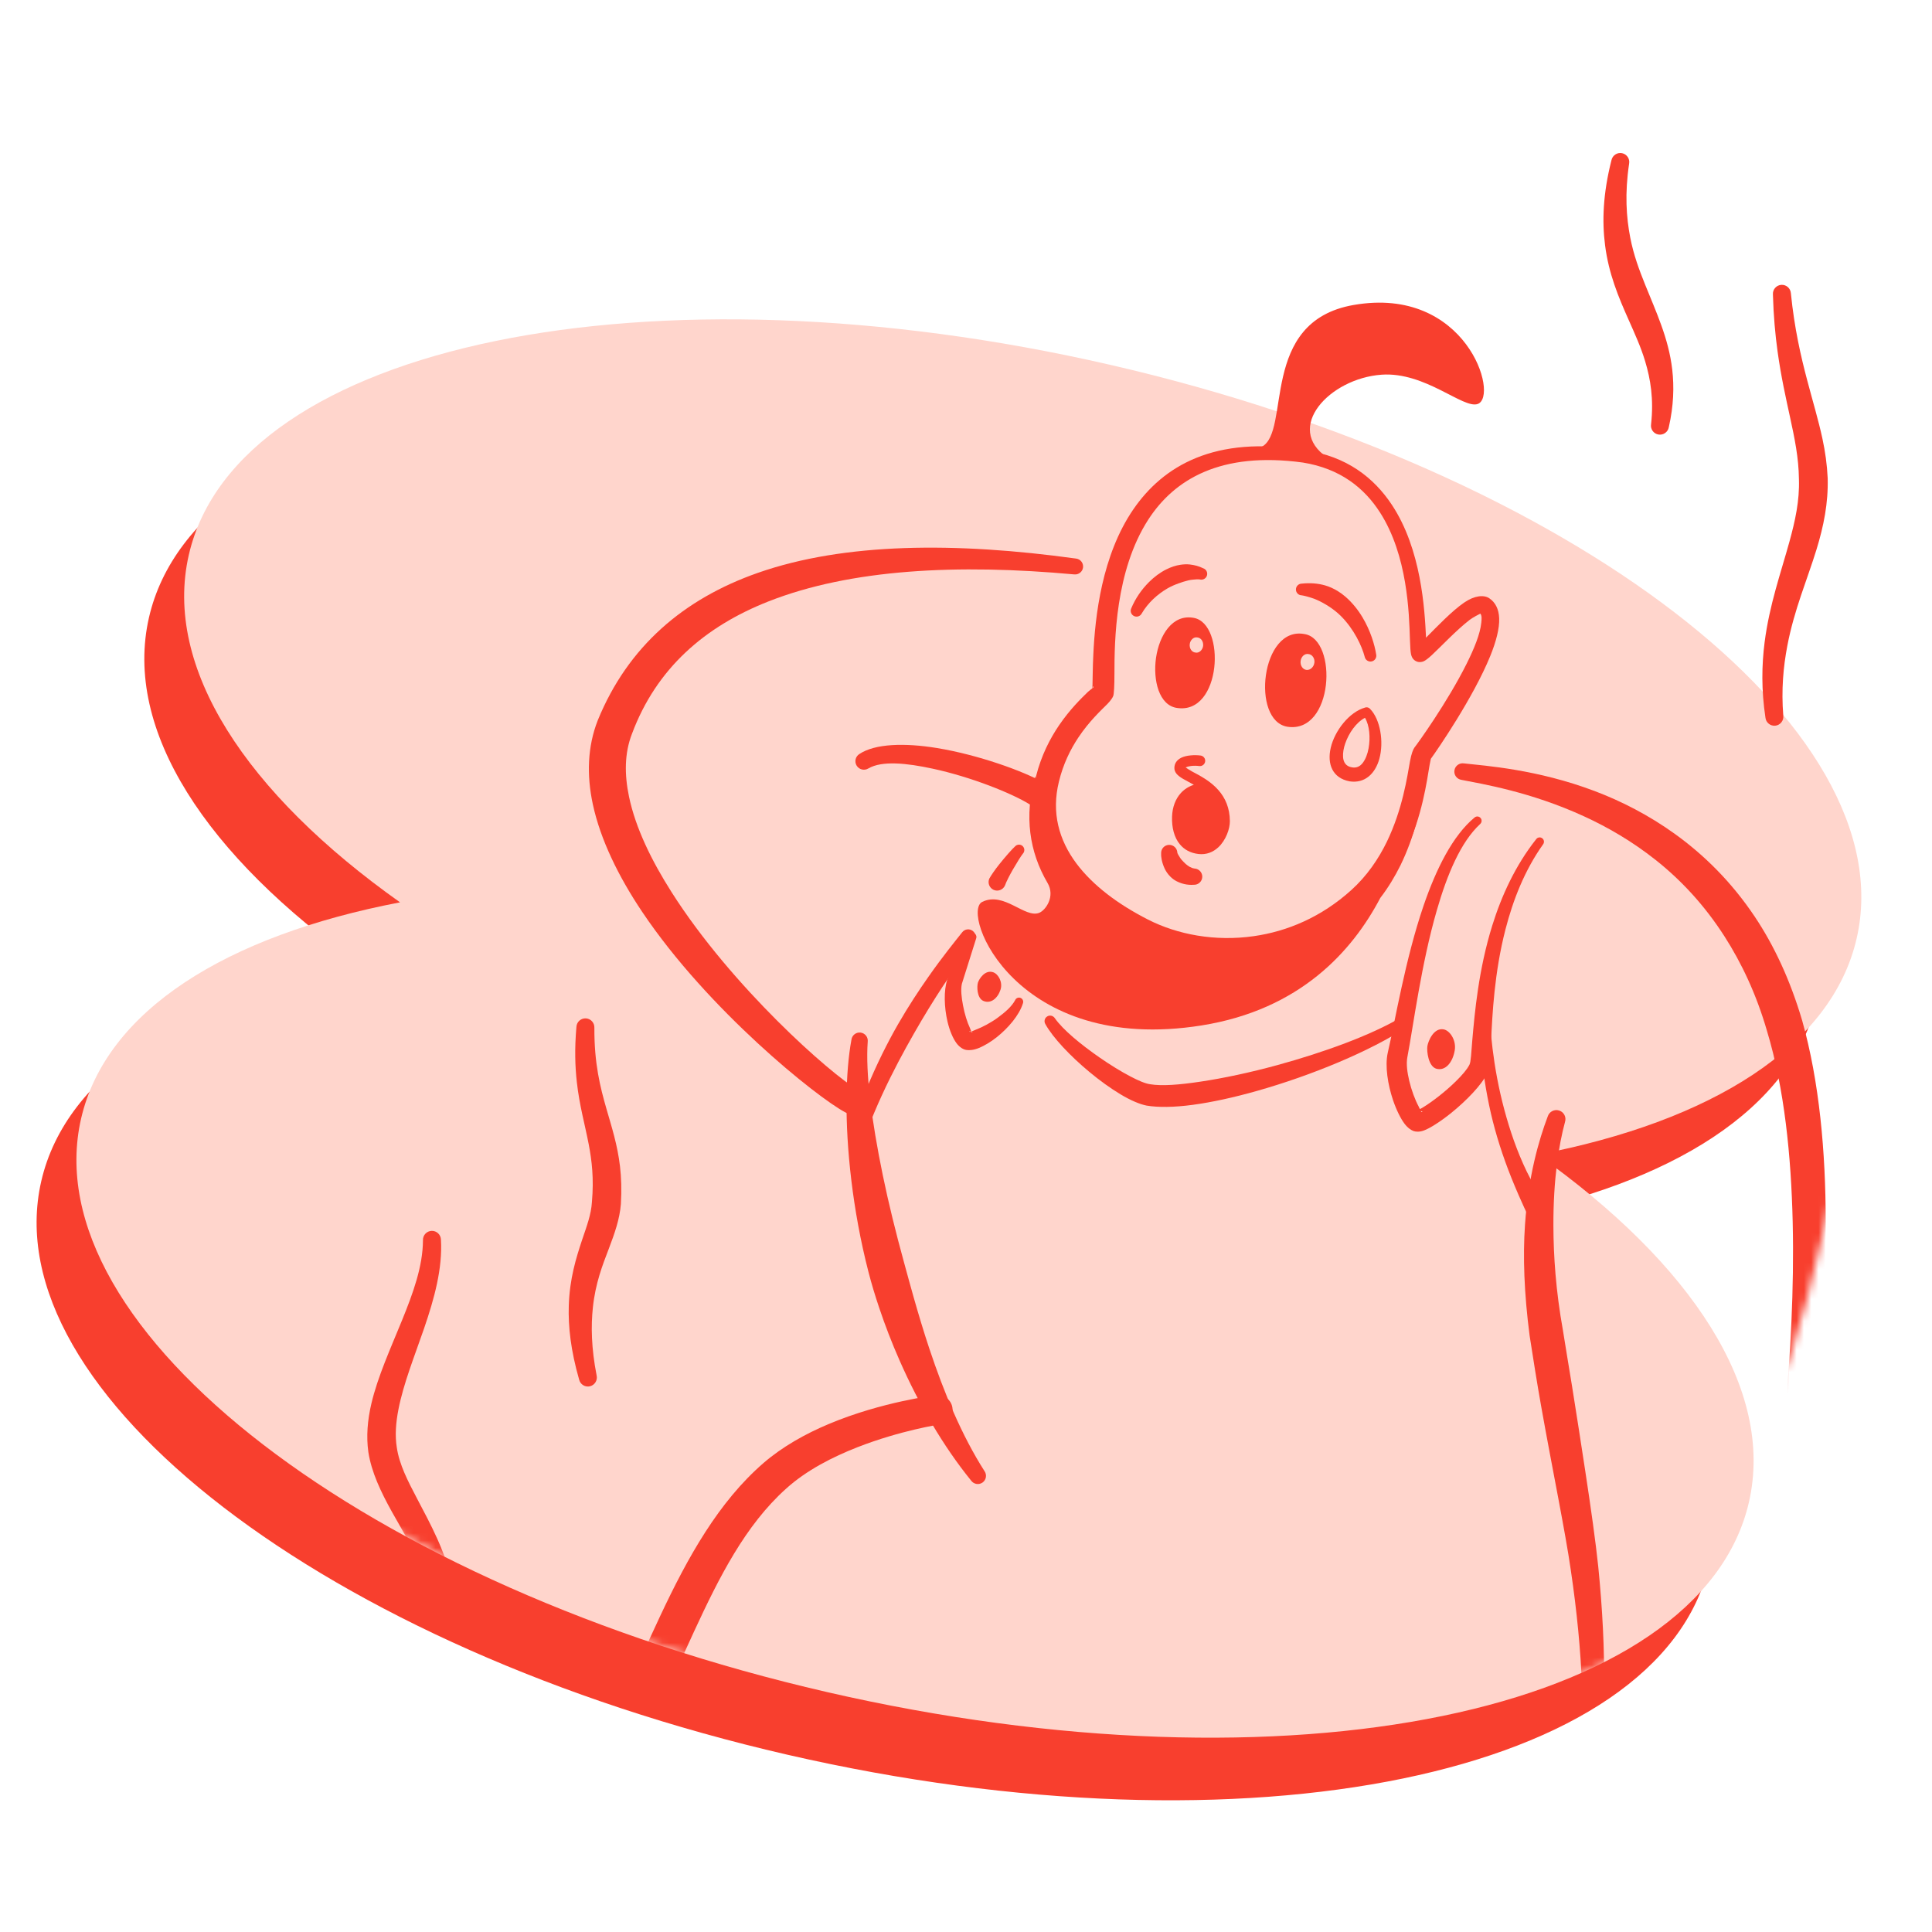 <svg xmlns="http://www.w3.org/2000/svg" width="264" height="264" viewBox="0 0 264 264" fill="none"><mask id="mask0_243_2066" style="mask-type:alpha" maskUnits="userSpaceOnUse" x="0" y="0" width="264" height="264"><rect width="264" height="264" fill="#D9D9D9"></rect></mask><g mask="url(#mask0_243_2066)"><path fill-rule="evenodd" clip-rule="evenodd" d="M204.679 166.337C228.398 161.802 244.864 151.553 248.26 136.789C254.887 107.982 209.241 72.893 146.308 58.417C83.375 43.941 26.986 55.558 20.36 84.366C16.816 99.77 28.22 116.97 49.221 131.855C25.502 136.39 9.035 146.639 5.639 161.402C-0.987 190.21 44.658 225.298 107.591 239.774C170.524 254.251 226.913 242.633 233.54 213.826C237.083 198.421 225.68 181.221 204.679 166.337Z" fill="#F83F2E"></path><path fill-rule="evenodd" clip-rule="evenodd" d="M210.122 157.783C233.841 153.248 250.307 142.999 253.703 128.235C260.33 99.428 214.684 64.34 151.751 49.863C88.818 35.387 32.429 47.005 25.803 75.812C22.259 91.216 33.663 108.417 54.664 123.301C30.945 127.836 14.479 138.085 11.082 152.849C4.456 181.656 50.101 216.744 113.034 231.221C175.967 245.697 232.356 234.079 238.983 205.272C242.526 189.868 231.123 172.667 210.122 157.783Z" fill="#FFD5CC"></path><mask id="mask1_243_2066" style="mask-type:alpha" maskUnits="userSpaceOnUse" x="10" y="0" width="253" height="238"><path fill-rule="evenodd" clip-rule="evenodd" d="M254.858 138.409C255.644 133.785 256.256 130.183 256.703 128.236C263.33 99.428 277.86 16.719 214.927 2.243C151.994 -12.234 35.43 47.005 28.803 75.812C25.294 91.067 36.443 108.083 57.056 122.867C32.055 127.159 14.592 137.594 11.082 152.849C4.456 181.656 50.101 216.745 113.034 231.221C175.967 245.697 232.356 234.08 238.983 205.272C239.54 202.849 239.728 200.382 239.566 197.886C247.123 183.931 252.078 154.771 254.858 138.409Z" fill="#FFD5CC"></path></mask><g mask="url(#mask1_243_2066)"><path fill-rule="evenodd" clip-rule="evenodd" d="M186.486 89.764C186.088 88.241 185.003 85.957 183.241 84.192C182.74 83.692 182.174 83.244 181.558 82.85C181.307 82.689 181.05 82.533 180.783 82.386C180.261 82.104 179.718 81.842 179.106 81.66C178.709 81.544 178.313 81.418 177.873 81.348C177.432 81.348 177.078 80.984 177.083 80.541C177.087 80.102 177.449 79.749 177.889 79.749C179.022 79.628 180.061 79.713 181.028 79.981C181.663 80.157 182.248 80.435 182.79 80.763C183.158 80.984 183.499 81.242 183.82 81.514C184.783 82.341 185.572 83.335 186.19 84.373C187.262 86.174 187.842 88.085 188.05 89.436C188.139 89.87 187.862 90.294 187.431 90.38C187 90.47 186.576 90.193 186.486 89.764Z" fill="#F83F2E"></path><path fill-rule="evenodd" clip-rule="evenodd" d="M154.591 83.105C155.148 81.772 155.99 80.553 156.999 79.546C157.717 78.83 158.522 78.225 159.379 77.802C160.006 77.489 160.662 77.265 161.319 77.171C161.743 77.11 162.162 77.087 162.577 77.133C163.217 77.206 163.817 77.358 164.394 77.646C164.815 77.775 165.054 78.221 164.926 78.642C164.798 79.064 164.352 79.3 163.93 79.176C163.619 79.138 163.324 79.183 163.014 79.206C162.569 79.24 162.143 79.361 161.701 79.494C161.487 79.559 161.273 79.637 161.056 79.715C160.551 79.894 160.044 80.109 159.555 80.389C158.16 81.193 156.865 82.376 156.018 83.819C155.82 84.213 155.34 84.374 154.946 84.174C154.553 83.978 154.393 83.499 154.591 83.105Z" fill="#F83F2E"></path><path fill-rule="evenodd" clip-rule="evenodd" d="M194.862 87.136C196.317 85.67 198.418 83.466 200.077 82.337C201.481 81.368 202.761 81.264 203.488 81.739C204.342 82.302 204.809 83.241 204.856 84.491C204.912 85.842 204.445 87.663 203.634 89.651C201.349 95.27 196.444 102.418 195.52 103.685C195.493 103.812 195.417 104.171 195.355 104.497C194.97 106.761 194.341 111.506 192.083 116.278C190.835 118.924 189.089 121.571 186.643 123.829C182.113 127.994 176.904 130.234 171.782 131.016C165.83 131.921 159.982 130.847 155.397 128.535C149.781 125.692 145.271 121.966 142.907 117.498C141.114 114.093 140.521 110.263 141.581 106.037C142.291 103.226 143.48 100.916 144.743 99.068C146.183 96.965 147.703 95.467 148.677 94.526C148.857 94.35 149.102 94.194 149.261 94.063C149.269 93.94 149.282 93.734 149.287 93.54C149.314 92.642 149.309 91.232 149.396 89.5C149.635 84.177 150.575 75.882 154.844 69.633C158.922 63.673 165.968 59.45 178.289 61.513C184.032 62.342 187.75 65.291 190.194 68.982C194.226 75.071 194.673 83.242 194.862 87.136ZM202.283 83.849C202.032 83.977 201.316 84.332 200.817 84.708C199.013 86.097 196.868 88.391 195.663 89.506C195.178 89.961 194.784 90.247 194.57 90.347C194.176 90.522 193.853 90.48 193.649 90.416C193.409 90.328 192.963 90.106 192.817 89.422C192.736 89.092 192.696 88.378 192.662 87.369C192.546 83.756 192.34 75.906 188.583 70.041C186.447 66.699 183.155 64.026 178.032 63.205C166.803 61.671 160.466 65.5 156.903 71.009C152.378 78.016 152.285 87.607 152.284 92.074C152.284 93.729 152.22 94.817 152.12 95.099C152.038 95.317 151.795 95.707 151.326 96.19C150.549 96.983 148.868 98.49 147.327 100.815C146.271 102.411 145.277 104.401 144.696 106.813C143.65 111.057 144.702 114.791 147.085 117.986C149.358 121.019 152.79 123.574 156.854 125.647C160.897 127.714 166.057 128.681 171.325 127.922C175.903 127.271 180.565 125.315 184.646 121.629C186.821 119.664 188.374 117.348 189.501 115.038C191.656 110.59 192.289 106.138 192.671 104.027C192.856 102.988 193.114 102.352 193.288 102.137C193.677 101.659 197.799 95.935 200.4 90.714C201.446 88.623 202.256 86.626 202.412 85.104C202.467 84.576 202.507 84.132 202.283 83.849ZM149.297 94.036C149.315 93.972 149.324 93.746 149.408 93.812C149.477 93.86 149.41 93.934 149.297 94.036Z" fill="#F83F2E"></path><path fill-rule="evenodd" clip-rule="evenodd" d="M141.432 106.145C141.61 105.52 141.131 112.356 145.032 117.899C149.577 124.351 159 129.699 165.663 129.687C172.722 129.661 181.819 126.871 187.386 120.913C193.201 114.707 195.329 105.338 194.956 105.856C194.894 106.154 194.73 106.986 194.595 107.753C194.14 110.291 193.31 114.272 191.367 118.243C190.617 119.756 189.709 121.274 188.608 122.704C184.784 129.99 177.627 137.983 164.184 140.123C138.77 144.165 131.243 124.736 134.211 123.244C137.19 121.759 140.054 125.541 142.019 124.727C142.867 124.381 144.235 122.51 143.141 120.649C140.65 116.41 139.942 111.515 141.432 106.145Z" fill="#F83F2E"></path><path fill-rule="evenodd" clip-rule="evenodd" d="M58.079 229.787C59.661 224.813 59.491 220.747 58.555 217.21C57.477 213.134 55.337 209.782 53.555 206.586C52.017 203.821 50.755 201.15 50.332 198.405C50.036 196.277 50.216 194.067 50.745 191.808C51.614 188.106 53.371 184.258 54.943 180.396C56.433 176.729 57.783 173.061 57.797 169.456C57.778 168.776 58.312 168.213 58.991 168.193C59.666 168.174 60.234 168.708 60.253 169.388C60.486 173.319 59.351 177.433 57.948 181.524C56.652 185.293 55.137 189.039 54.443 192.6C54.094 194.397 53.953 196.141 54.225 197.817C54.57 200.139 55.725 202.364 56.972 204.74C58.802 208.233 60.894 211.988 61.816 216.438C62.656 220.494 62.549 225.109 60.394 230.608C60.166 231.25 59.462 231.585 58.826 231.356C58.186 231.128 57.851 230.424 58.079 229.787Z" fill="#F83F2E"></path><path fill-rule="evenodd" clip-rule="evenodd" d="M79.137 188.52C77.986 184.511 77.632 181.234 77.721 178.447C77.833 174.722 78.724 171.888 79.555 169.384C80.169 167.566 80.782 165.966 80.883 164.26C81.166 161.03 80.877 158.604 80.44 156.336C79.915 153.603 79.184 151.093 78.824 147.881C78.582 145.75 78.505 143.323 78.765 140.33C78.794 139.651 79.367 139.126 80.045 139.155C80.723 139.185 81.248 139.763 81.219 140.442C81.195 145.36 82.027 148.584 82.871 151.524C83.608 154.081 84.369 156.431 84.717 159.353C84.9 160.888 84.953 162.583 84.841 164.531C84.676 166.586 83.998 168.522 83.172 170.683C82.328 172.885 81.361 175.353 81.013 178.671C80.747 181.198 80.794 184.204 81.526 187.947C81.679 188.608 81.272 189.269 80.617 189.429C79.957 189.588 79.296 189.181 79.137 188.52Z" fill="#F83F2E"></path><path fill-rule="evenodd" clip-rule="evenodd" d="M225.614 57.967C225.99 54.537 225.544 51.807 224.79 49.323C224.203 47.378 223.385 45.605 222.583 43.789C221.877 42.206 221.172 40.593 220.591 38.875C220.025 37.213 219.573 35.446 219.326 33.508C218.906 30.244 219.03 26.502 220.198 21.895C220.332 21.232 220.984 20.797 221.646 20.931C222.308 21.067 222.744 21.717 222.61 22.379C222.007 26.428 222.222 29.673 222.771 32.489C223.234 34.876 224.009 36.918 224.795 38.881C225.549 40.752 226.33 42.55 226.992 44.397C227.692 46.335 228.252 48.323 228.505 50.507C228.774 52.856 228.704 55.414 228.036 58.371C227.923 59.04 227.288 59.488 226.62 59.377C225.953 59.267 225.501 58.635 225.614 57.967Z" fill="#F83F2E"></path><path fill-rule="evenodd" clip-rule="evenodd" d="M244.716 40.068C245.202 44.901 246.076 48.665 246.941 51.94C247.714 54.878 248.487 57.422 249.03 59.952C249.41 61.72 249.66 63.475 249.746 65.345C249.837 68.74 249.194 71.907 248.214 75.099C246.955 79.194 245.163 83.321 244.231 88.249C243.684 91.111 243.395 94.239 243.679 97.794C243.76 98.468 243.275 99.078 242.603 99.161C241.93 99.237 241.32 98.754 241.243 98.08C240.667 94.265 240.729 90.875 241.128 87.753C241.786 82.634 243.347 78.272 244.519 74.018C245.293 71.201 245.917 68.441 245.816 65.459C245.783 62.54 245.23 59.895 244.596 56.983C244.02 54.325 243.376 51.47 242.901 48.049C242.579 45.734 242.343 43.165 242.262 40.227C242.218 39.553 242.732 38.968 243.41 38.924C244.087 38.879 244.668 39.394 244.716 40.068Z" fill="#F83F2E"></path><path fill-rule="evenodd" clip-rule="evenodd" d="M197.268 140.658C198.139 140.822 199.026 142.176 198.781 143.545C198.506 145.152 197.532 146.38 196.275 146.04C195.17 145.723 194.938 143.62 195.046 142.945C195.155 142.269 195.903 140.404 197.268 140.658Z" fill="#F83F2E"></path><path fill-rule="evenodd" clip-rule="evenodd" d="M135.715 132.855C136.433 133.098 137.051 134.242 136.715 135.239C136.333 136.412 135.398 137.203 134.373 136.773C133.473 136.381 133.476 134.764 133.631 134.27C133.786 133.777 134.591 132.474 135.715 132.855Z" fill="#F83F2E"></path><path fill-rule="evenodd" clip-rule="evenodd" d="M203.48 136.886C203.565 140.272 203.957 145.684 205.574 151.687C206.308 154.411 207.263 157.263 208.616 160.072C208.958 160.778 209.329 161.47 209.728 162.161C210.319 163.174 210.981 164.144 211.68 165.12C212.114 165.833 211.886 166.76 211.181 167.195C210.468 167.637 209.535 167.409 209.101 166.696C208.516 165.563 207.996 164.429 207.505 163.288C207.17 162.518 206.849 161.755 206.543 160.992C205.332 157.976 204.392 155.003 203.729 152.151C202.304 145.933 202.069 140.372 202.091 136.893C202.091 136.515 202.397 136.201 202.782 136.194C203.159 136.194 203.473 136.501 203.48 136.886Z" fill="#F83F2E"></path><path fill-rule="evenodd" clip-rule="evenodd" d="M192.231 140.344C187.308 143.61 179.201 146.968 171.75 149.071C168.608 149.962 165.58 150.625 162.966 150.975C160.415 151.317 158.235 151.338 156.682 151.075C155.785 150.903 154.509 150.376 153.113 149.534C151.76 148.722 150.257 147.645 148.818 146.44C146.239 144.294 143.874 141.798 142.848 139.945C142.627 139.588 142.734 139.117 143.09 138.896C143.446 138.668 143.916 138.782 144.144 139.139C145.263 140.736 147.728 142.754 150.278 144.522C151.71 145.513 153.177 146.419 154.474 147.096C155.55 147.659 156.49 148.066 157.167 148.158C158.784 148.429 161.178 148.23 163.999 147.809C167.169 147.338 170.852 146.554 174.571 145.535C180.861 143.809 187.244 141.499 191.419 139.046C191.782 138.825 192.252 138.932 192.473 139.288C192.694 139.645 192.587 140.123 192.231 140.344Z" fill="#F83F2E"></path><path fill-rule="evenodd" clip-rule="evenodd" d="M194.019 151.552C194.119 151.502 194.233 151.445 194.333 151.388C195.608 150.625 197.496 149.185 198.963 147.73C199.768 146.939 200.459 146.154 200.794 145.491C201.001 145.085 201.036 143.859 201.186 142.112C201.514 138.354 202.041 132.486 203.907 126.483C205.182 122.39 207.077 118.248 209.92 114.661C210.112 114.405 210.483 114.347 210.739 114.547C211.003 114.74 211.052 115.11 210.86 115.367C208.317 118.946 206.742 123.018 205.717 126.996C204.192 132.907 203.921 138.625 203.75 142.29C203.636 144.565 203.473 146.133 203.223 146.668C202.489 148.229 200.367 150.411 198.329 152.058C196.819 153.277 195.344 154.204 194.553 154.482C193.948 154.703 193.471 154.653 193.179 154.561C192.83 154.44 192.352 154.126 191.91 153.534C191.405 152.864 190.82 151.702 190.357 150.347C189.645 148.236 189.225 145.669 189.631 143.858C190.642 139.523 192.01 131.124 194.511 123.795C196.242 118.725 198.521 114.169 201.485 111.716C201.727 111.502 202.098 111.524 202.311 111.773C202.525 112.016 202.497 112.387 202.254 112.601C199.59 115.068 197.745 119.51 196.342 124.365C194.204 131.738 193.143 140.094 192.316 144.422C192.131 145.356 192.295 146.532 192.566 147.687C192.879 148.992 193.357 150.268 193.834 151.16C193.898 151.281 193.955 151.423 194.019 151.552ZM194.147 151.823C194.247 151.844 194.404 151.873 194.34 151.937C194.276 152.008 194.211 151.944 194.147 151.823Z" fill="#F83F2E"></path><path fill-rule="evenodd" clip-rule="evenodd" d="M132.719 140.954L132.73 140.956L132.723 140.961C132.76 141.053 132.804 141.104 132.862 141.055C132.922 141 132.836 140.971 132.73 140.956C132.912 140.895 133.154 140.774 133.351 140.698C134.256 140.351 135.384 139.764 136.399 139.015C137.357 138.31 138.249 137.536 138.712 136.671C138.838 136.375 139.173 136.242 139.464 136.361C139.754 136.485 139.893 136.822 139.775 137.113C139.26 138.756 137.752 140.491 136.198 141.732C135.349 142.405 134.481 142.905 133.781 143.195C133.067 143.495 132.453 143.537 132.048 143.474C131.638 143.404 131.146 143.137 130.715 142.566C130.254 141.959 129.763 140.867 129.468 139.578C129.015 137.652 128.944 135.329 129.441 133.865C129.545 133.558 129.739 133.1 129.998 132.558C130.654 131.18 131.698 129.219 132.311 127.839C132.419 127.539 132.746 127.386 133.046 127.494C133.345 127.602 133.498 127.93 133.39 128.229L131.436 134.432C131.259 135.233 131.389 136.314 131.593 137.39C131.806 138.542 132.165 139.686 132.54 140.482C132.604 140.616 132.659 140.827 132.719 140.954ZM132.723 140.961C132.567 141.014 132.457 141.023 132.458 140.926C132.462 140.902 132.513 140.925 132.536 140.929C132.571 140.936 132.648 140.946 132.719 140.954L132.723 140.961Z" fill="#F83F2E"></path><path fill-rule="evenodd" clip-rule="evenodd" d="M135.189 120.048C135.46 119.569 135.946 118.86 136.511 118.149C137.36 117.082 138.321 115.995 138.717 115.644C138.993 115.353 139.456 115.343 139.746 115.619C140.035 115.901 140.046 116.363 139.77 116.653C139.506 116.977 138.96 117.867 138.416 118.801C137.944 119.622 137.508 120.474 137.317 121.012C137.048 121.601 136.361 121.858 135.772 121.595C135.183 121.326 134.927 120.632 135.189 120.048Z" fill="#F83F2E"></path><path fill-rule="evenodd" clip-rule="evenodd" d="M140.759 109.95C138.304 108.407 132.666 106.157 127.458 105.038C123.88 104.266 120.517 103.918 118.663 105.003C118.119 105.34 117.402 105.174 117.063 104.629C116.724 104.085 116.89 103.369 117.435 103.031C119.59 101.598 123.642 101.503 127.991 102.209C133.672 103.137 139.847 105.371 142.571 106.924C143.406 107.423 143.678 108.507 143.178 109.345C142.678 110.177 141.594 110.449 140.759 109.95Z" fill="#F83F2E"></path><path fill-rule="evenodd" clip-rule="evenodd" d="M181.365 62.511C185.622 63.861 165.904 60.831 172.386 61.064C176.483 59.001 171.931 43.932 184.977 41.673C200.35 38.998 204.885 54.15 201.924 55.201C199.942 55.91 194.758 50.78 188.791 51.2C181.641 51.71 175.432 58.505 181.365 62.511Z" fill="#F83F2E"></path><path fill-rule="evenodd" clip-rule="evenodd" d="M162.015 104.874C162.191 104.995 162.568 105.242 162.892 105.419C163.976 105.994 165.448 106.75 166.532 108.011C167.411 109.034 168.046 110.376 168.057 112.212C168.066 113.24 167.519 114.819 166.47 115.787C165.771 116.433 164.865 116.821 163.772 116.695C162.647 116.569 161.831 116.085 161.25 115.404C160.436 114.451 160.107 113.054 160.156 111.596C160.199 110.295 160.626 109.161 161.377 108.344C161.836 107.849 162.422 107.466 163.137 107.239C162.574 106.916 162.043 106.654 161.639 106.417C161.251 106.185 160.954 105.958 160.776 105.741C160.566 105.484 160.473 105.217 160.474 104.945C160.476 104.309 160.823 103.84 161.411 103.543C162.123 103.19 163.273 103.134 164.06 103.24C164.455 103.295 164.733 103.659 164.681 104.052C164.628 104.45 164.264 104.728 163.869 104.677C163.548 104.632 163.142 104.622 162.758 104.667C162.505 104.702 162.26 104.753 162.07 104.849C162.052 104.859 162.033 104.864 162.015 104.874ZM165.196 108.797C165.257 108.863 165.316 108.934 165.373 108.999C166.034 109.786 166.495 110.815 166.486 112.212C166.481 112.797 166.192 113.639 165.673 114.269C165.269 114.763 164.703 115.131 163.976 115.036C163.179 114.93 162.656 114.526 162.347 113.961C161.998 113.321 161.907 112.509 161.953 111.677C162 110.86 162.25 110.134 162.736 109.63C163.182 109.171 163.834 108.934 164.669 108.949C164.863 108.954 165.044 108.898 165.196 108.797Z" fill="#F83F2E"></path><path fill-rule="evenodd" clip-rule="evenodd" d="M164.849 108.44C166.147 108.48 167.429 111.597 167.236 112.676C167.122 113.312 166.632 114.688 165.817 115.278C165.263 115.682 164.574 115.919 163.987 115.878C162.548 115.783 160.913 113.957 161.337 111.713C161.523 110.73 162.615 108.364 164.849 108.44Z" fill="#F83F2E"></path><path fill-rule="evenodd" clip-rule="evenodd" d="M186.885 96.667L186.913 96.675C186.99 96.7 187.064 96.736 187.129 96.785L187.136 96.793L187.148 96.801L187.154 96.805L187.156 96.809L187.16 96.814L187.169 96.822L187.176 96.826L187.181 96.834H187.184L187.189 96.842L187.198 96.85L187.204 96.854L187.207 96.858C188.618 98.286 189.118 101.382 188.485 103.681C187.92 105.731 186.487 107.082 184.419 106.768C182.071 106.325 181.322 104.393 181.841 102.175C182.382 99.856 184.361 97.294 186.54 96.683L186.543 96.679L186.552 96.675H186.565L186.571 96.671H186.576L186.582 96.667H186.592L186.603 96.663H186.608H186.612H186.618L186.634 96.659H186.643C186.726 96.647 186.807 96.651 186.885 96.667ZM186.519 98.083C187.15 99.145 187.271 100.8 187.011 102.253C186.869 103.038 186.597 103.766 186.183 104.287C185.836 104.722 185.36 104.97 184.743 104.856C183.914 104.73 183.564 104.153 183.523 103.432C183.49 102.863 183.599 102.224 183.822 101.586C184.318 100.162 185.306 98.726 186.519 98.083Z" fill="#F83F2E"></path><path fill-rule="evenodd" clip-rule="evenodd" d="M175.92 99.307C173.431 98.904 172.519 95.475 172.983 92.247C173.446 89.02 175.285 86.044 178.304 86.65C182.838 87.457 182.219 100.266 175.92 99.307ZM178.797 89.373C178.278 89.272 177.795 89.726 177.724 90.331C177.649 90.936 178.016 91.491 178.535 91.541C179.054 91.591 179.538 91.138 179.608 90.532C179.679 89.978 179.316 89.423 178.797 89.373Z" fill="#F83F2E"></path><path fill-rule="evenodd" clip-rule="evenodd" d="M160.819 96.736C158.406 96.383 157.519 93.004 157.967 89.877C158.421 86.801 160.205 83.876 163.132 84.431C167.536 85.237 166.936 97.694 160.819 96.736ZM163.611 87.103C163.107 87.002 162.643 87.456 162.573 88.011C162.502 88.616 162.85 89.121 163.359 89.171C163.862 89.272 164.326 88.818 164.402 88.263C164.467 87.658 164.114 87.154 163.611 87.103Z" fill="#F83F2E"></path><path fill-rule="evenodd" clip-rule="evenodd" d="M159.772 116.554C159.8 117.305 160.579 119.675 163.178 119.791L159.772 116.554Z" fill="#F83F2E"></path><path fill-rule="evenodd" clip-rule="evenodd" d="M160.879 116.514C160.905 116.675 161.072 116.907 161.245 117.194C161.363 117.391 161.534 117.568 161.716 117.759C161.815 117.865 161.921 117.971 162.04 118.072C162.348 118.324 162.699 118.601 163.227 118.682C163.838 118.712 164.312 119.232 164.285 119.842C164.257 120.452 163.74 120.926 163.128 120.901C162.195 120.967 161.429 120.745 160.787 120.422C160.452 120.255 160.164 120.029 159.919 119.786C159.572 119.439 159.307 119.045 159.126 118.647C158.744 117.81 158.631 117.018 158.664 116.599C158.64 115.984 159.117 115.47 159.729 115.449C160.34 115.424 160.855 115.903 160.879 116.514Z" fill="#F83F2E"></path><path fill-rule="evenodd" clip-rule="evenodd" d="M200.039 104.313C203.003 104.646 210.039 105.12 217.919 108.1C221.518 109.462 225.271 111.363 228.89 113.97C232.821 116.805 236.585 120.481 239.777 125.252C242.416 129.195 244.624 133.91 246.265 139.473C248.611 147.794 249.473 157.466 249.475 166.912C249.477 185.768 246.182 203.67 245.818 207.498C245.449 211.311 243.177 222.481 242.138 231.362C241.645 235.567 241.404 239.234 241.859 241.246C242.008 241.856 241.634 242.476 241.023 242.623C240.414 242.774 239.797 242.396 239.649 241.785C239.084 239.627 239.146 235.658 239.531 231.094C240.279 222.224 242.202 211.033 242.45 207.226C242.705 203.428 245.401 185.626 244.964 166.967C244.754 157.971 243.835 148.762 241.454 140.88C239.993 135.832 237.97 131.581 235.65 127.96C232.87 123.623 229.638 120.199 226.227 117.501C223.018 114.959 219.684 113.032 216.475 111.56C209.141 108.186 202.497 107.117 199.693 106.562C199.073 106.466 198.646 105.886 198.742 105.266C198.837 104.646 199.419 104.217 200.039 104.313Z" fill="#F83F2E"></path><path fill-rule="evenodd" clip-rule="evenodd" d="M213.853 153.307C213.002 156.444 212.244 161.169 212.266 167.508C212.28 171.593 212.59 176.349 213.569 181.79C213.967 184.337 214.412 186.914 214.823 189.475C215.464 193.47 216.07 197.408 216.626 201.054C217.407 206.178 218.045 210.727 218.392 214.05C218.982 219.895 219.25 225.462 219.187 230.233C219.128 234.691 218.79 238.458 218.192 241.126C218.059 241.797 217.407 242.236 216.736 242.104C216.066 241.968 215.629 241.318 215.761 240.647C216.199 238.085 216.317 234.499 216.164 230.268C215.996 225.609 215.485 220.193 214.639 214.519C213.889 209.279 212.163 200.974 210.595 192.169C210.025 188.971 209.512 185.698 209.014 182.496C208.263 176.717 208.087 171.684 208.383 167.382C208.845 160.67 210.28 155.773 211.496 152.546C211.706 151.895 212.405 151.537 213.056 151.749C213.706 151.955 214.063 152.656 213.853 153.307Z" fill="#F83F2E"></path><path fill-rule="evenodd" clip-rule="evenodd" d="M115.495 151.991C111.605 149.929 96.739 138.007 87.739 124.583C84.504 119.756 82.047 114.723 81.012 109.923C80.142 105.888 80.285 101.99 81.678 98.44C85.815 88.298 93.458 81.823 103.546 78.283C115.392 74.127 130.623 74.057 147.04 76.326C147.635 76.397 148.063 76.936 147.995 77.531C147.927 78.126 147.388 78.555 146.792 78.49C130.886 77.032 116.253 77.753 104.997 82.186C96.311 85.61 89.702 91.314 86.356 100.27C85.321 102.933 85.32 105.843 85.954 108.869C86.848 113.135 89.019 117.588 91.784 121.935C100.022 134.891 113.572 146.822 117.198 148.91C118.049 149.379 118.358 150.453 117.888 151.306C117.418 152.153 116.346 152.465 115.495 151.991Z" fill="#F83F2E"></path><path fill-rule="evenodd" clip-rule="evenodd" d="M133.115 128.652C132.218 129.878 130.665 131.991 128.81 134.81C127.601 136.65 126.276 138.793 124.909 141.189C124.198 142.435 123.47 143.746 122.749 145.117C121.226 148.022 119.719 151.199 118.432 154.634C118.242 155.173 117.651 155.456 117.114 155.264C116.577 155.072 116.296 154.482 116.486 153.948C117.678 150.367 119.071 147.029 120.562 144.003C121.267 142.576 121.991 141.214 122.726 139.938C124.136 137.487 125.564 135.329 126.859 133.483C128.828 130.674 130.513 128.612 131.473 127.401C131.818 126.942 132.466 126.857 132.919 127.205C133.373 127.548 133.46 128.198 133.115 128.652Z" fill="#F83F2E"></path><path fill-rule="evenodd" clip-rule="evenodd" d="M118.57 142.354C118.262 146.631 119.096 153.136 120.624 160.56C121.408 164.372 122.402 168.402 123.53 172.502C123.961 174.07 124.386 175.653 124.836 177.232C125.508 179.592 126.213 181.952 126.986 184.272C129.011 190.349 131.422 196.153 134.52 201.01C134.882 201.514 134.769 202.215 134.268 202.578C133.766 202.936 133.065 202.825 132.703 202.321C128.913 197.651 125.596 191.973 122.901 185.85C121.873 183.516 120.948 181.12 120.133 178.694C119.588 177.071 119.091 175.437 118.67 173.798C117.57 169.526 116.811 165.27 116.329 161.261C115.38 153.378 115.525 146.485 116.347 142.067C116.426 141.452 116.989 141.018 117.603 141.099C118.216 141.179 118.65 141.739 118.57 142.354Z" fill="#F83F2E"></path><path fill-rule="evenodd" clip-rule="evenodd" d="M165.539 242.553C164.084 241.923 157.882 240.99 149.936 241.585C145.189 241.943 139.817 242.835 134.448 244.853C129.712 246.502 123.624 250.178 116.787 254.359C108.415 259.482 98.98 265.383 89.721 269.77C82.181 273.346 74.74 275.902 68.022 276.266C59.874 276.689 51.732 274.758 44.693 272.1C32.717 267.577 23.971 261.026 23.971 261.026C23.59 260.753 23.505 260.219 23.78 259.836C24.055 259.457 24.587 259.372 24.968 259.644C24.968 259.644 33.711 265.736 45.533 269.755C52.298 272.05 60.08 273.669 67.798 273.013C74.101 272.483 81.001 269.811 87.989 266.245C96.994 261.651 106.093 255.514 114.251 250.299C121.368 245.75 127.804 241.918 132.775 240.122C138.69 238.151 144.556 237.303 149.73 237.202C158.574 237.031 165.348 238.862 166.909 239.674C167.703 240.052 168.04 241.005 167.662 241.802C167.284 242.593 166.333 242.931 165.539 242.553Z" fill="#F83F2E"></path><path fill-rule="evenodd" clip-rule="evenodd" d="M128.416 194.645C128.416 194.645 123.061 195.452 117.17 197.756C113.776 199.083 110.192 200.908 107.416 203.42C101.838 208.427 98.271 215.523 94.85 222.916C91.374 230.43 88.132 238.307 83.578 244.913C79.382 251 74.091 256.008 66.798 258.913C61.86 260.829 56.186 261.525 50.664 261.465C38.436 261.344 27.079 257.753 27.079 257.753C26.68 257.642 26.446 257.228 26.556 256.83C26.666 256.432 27.079 256.2 27.478 256.306C27.478 256.306 38.728 258.963 50.595 258.318C55.643 258.04 60.801 257.168 65.21 255.151C71.534 252.317 75.882 247.601 79.457 242.14C83.715 235.639 86.827 228.025 90.239 220.763C93.999 212.764 98.184 205.24 104.329 199.915C106.927 197.671 110.084 195.911 113.261 194.579C120.562 191.513 127.885 190.651 127.885 190.651C128.987 190.505 130 191.281 130.147 192.38C130.293 193.485 129.518 194.499 128.416 194.645Z" fill="#F83F2E"></path><path fill-rule="evenodd" clip-rule="evenodd" d="M69.165 276.191L65.324 274.499L65.405 343.942C65.412 344.957 66.19 345.837 67.211 345.905L208.379 361.201C208.65 361.201 208.934 361.201 209.198 361.134L251.775 350.643H251.687C252.64 350.372 253.31 349.356 253.317 348.206L253.628 245.395C253.634 244.38 252.904 243.5 251.917 243.365L209.367 237.07C209.238 237.07 209.11 237.07 208.981 237.07L134.35 240.725L130.17 244.786L208.975 240.996L249.611 247.087C249.536 259.338 249.11 332.842 249.029 346.108L208.454 356.396L69.429 342.114L69.165 276.191ZM69.084 256.766L69.05 247.696L78.349 247.222L80.972 243.365L67.076 244.042C66.068 244.042 65.283 244.921 65.29 245.868L65.297 256.766H69.084Z" fill="#F83F2E"></path><path fill-rule="evenodd" clip-rule="evenodd" d="M210.951 239.013L211.141 358.8C211.136 360.192 210.002 361.316 208.612 361.311C207.222 361.306 206.097 360.171 206.102 358.78L207.193 238.998C207.197 237.959 208.042 237.122 209.079 237.127C210.116 237.127 210.955 237.974 210.951 239.013Z" fill="#F83F2E"></path></g></g></svg>